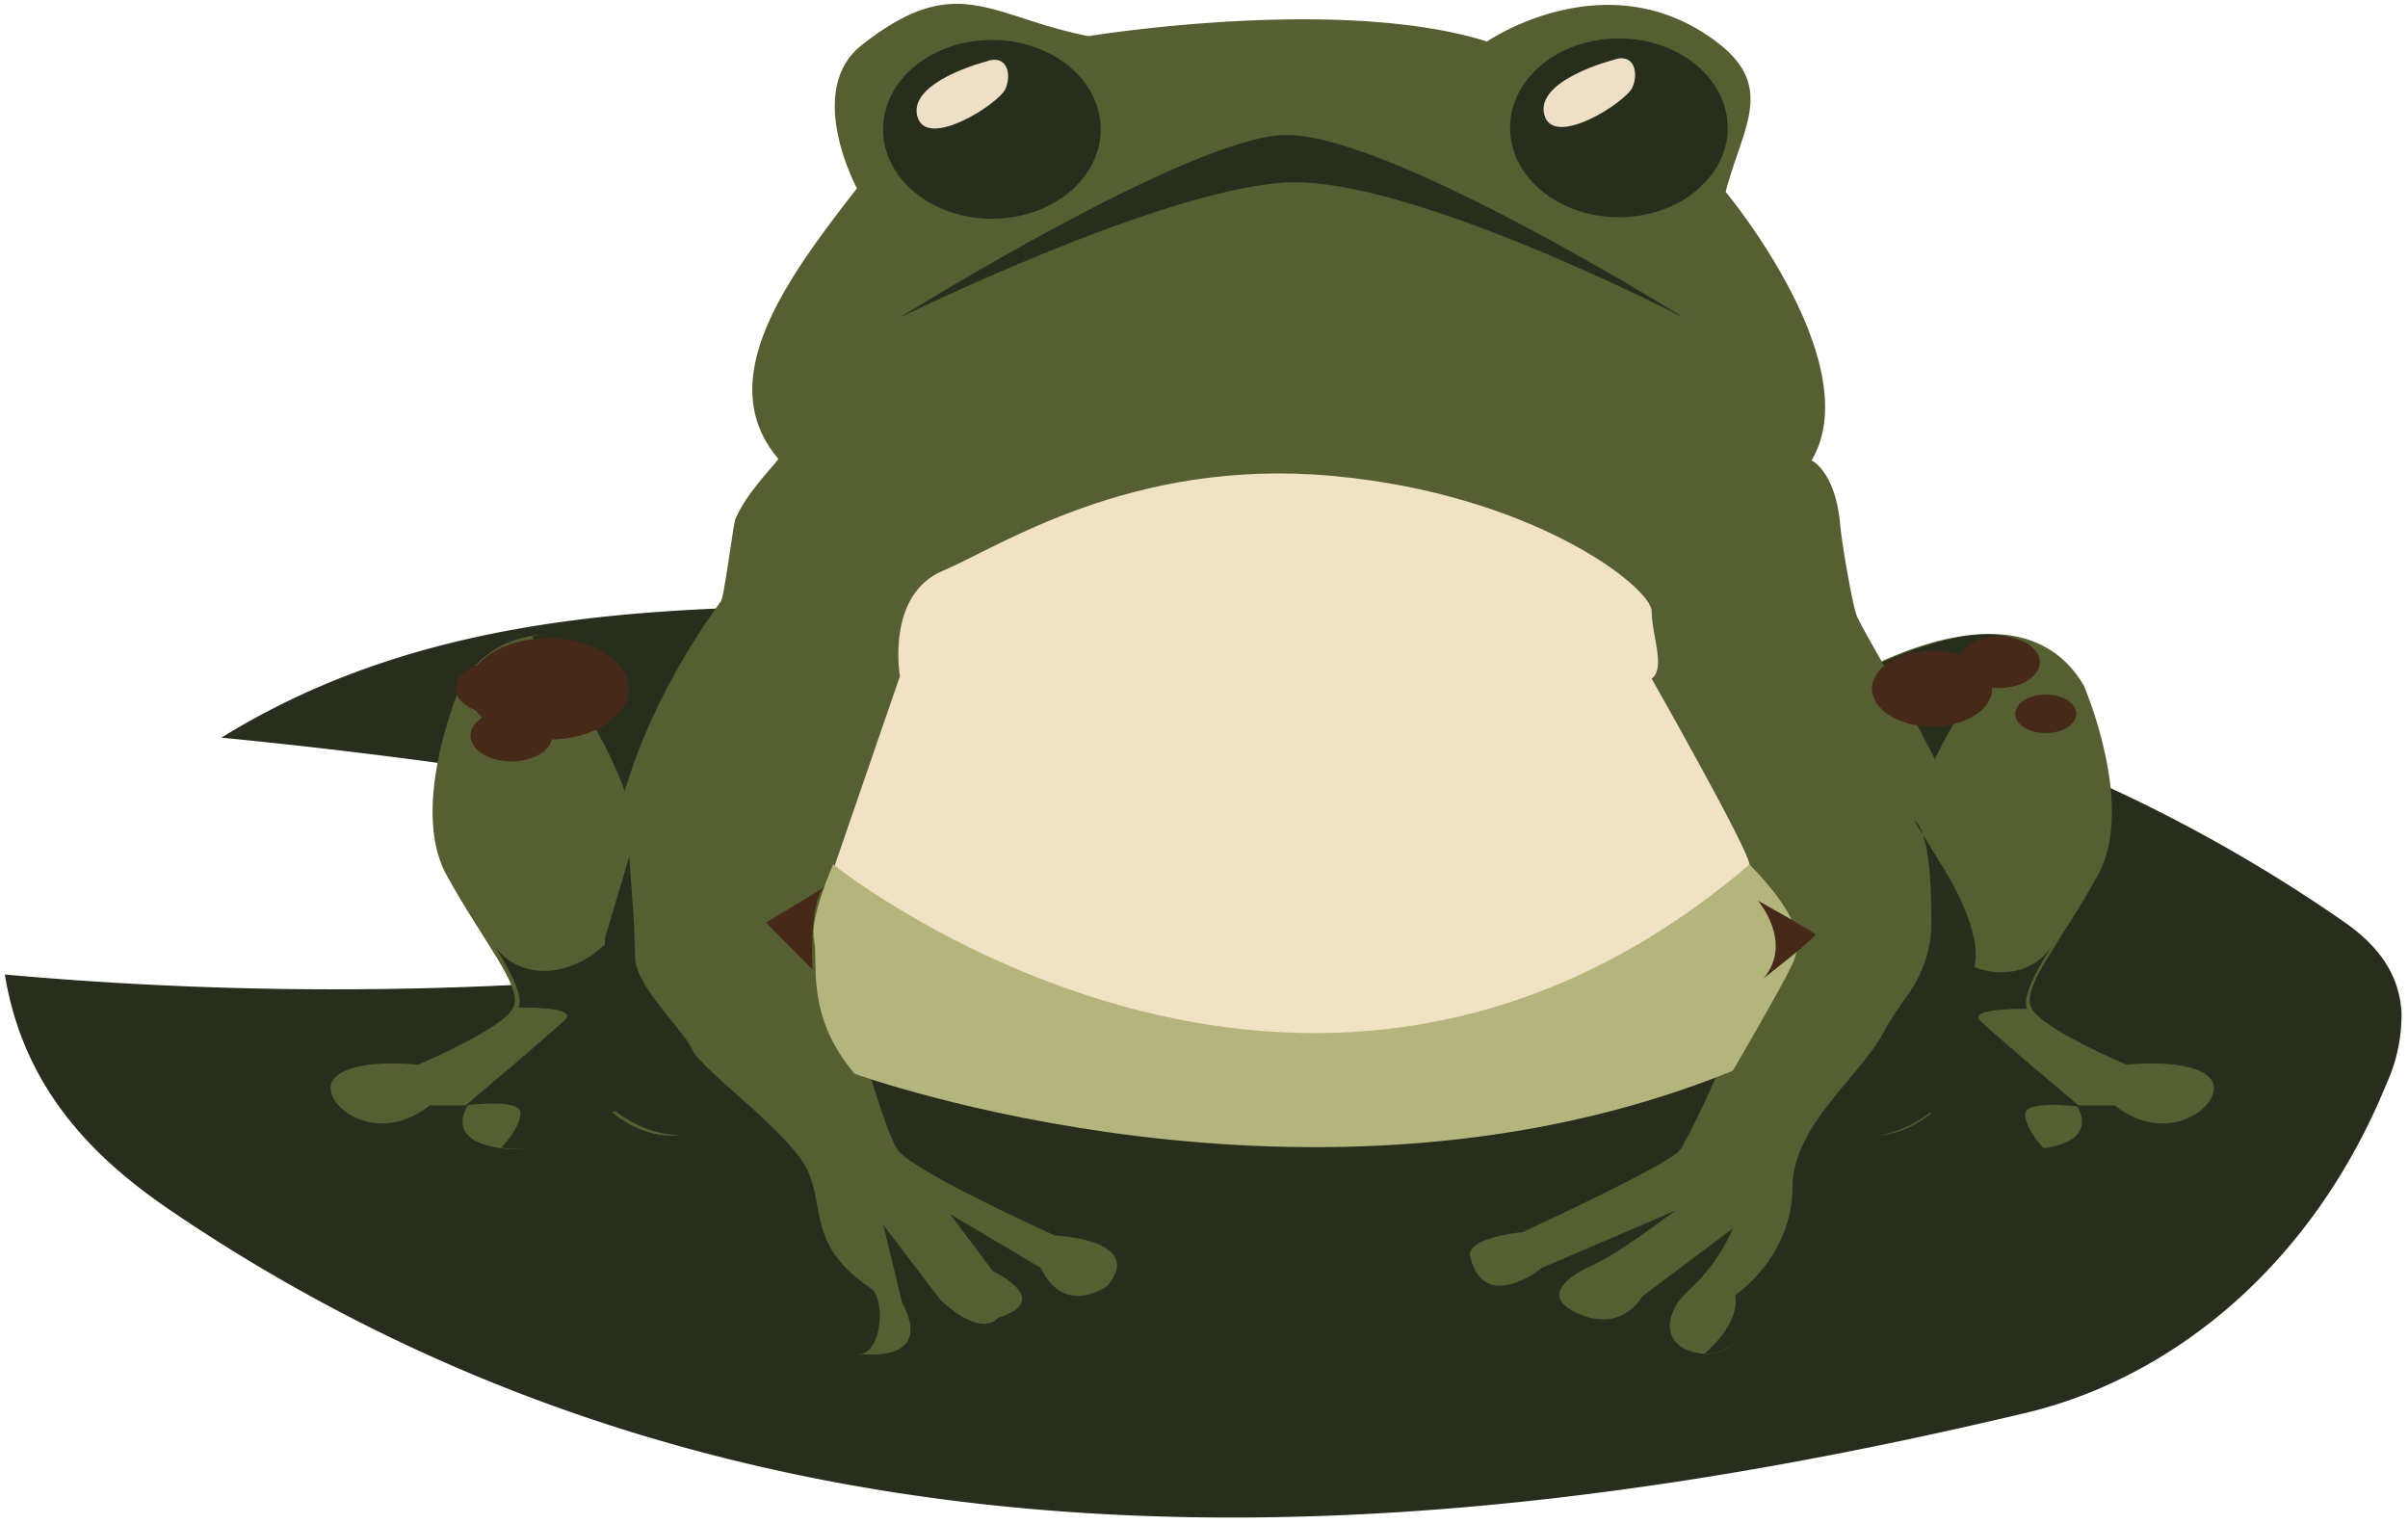 <svg xmlns="http://www.w3.org/2000/svg" width="324" height="205" fill="none" viewBox="0 0 324 205">
  <path fill="#282E1E" d="M29.794 99.238a792.157 792.157 0 0 1 115.038 19.9c-8.846 5.666-18.464 7.334-27.954 8.7A493.925 493.925 0 0 1 .651 131.102c2.62 16.1 12.928 25.393 22.5 31.877 77.2 52.314 166.544 46.8 249.461 27.091 18.746-4.454 38.12-18.892 48.5-44.277a22.226 22.226 0 0 0 2.016-9.6c-.363-6.2-4.4-9.869-7.963-12.337-60.232-41.668-127.979-42.35-193.594-42.36-31.307-.01-63.586.285-91.777 17.742Z"/>
  <path fill="#565F32" d="M97.325 93.397S71.636 75.97 62.002 92.18c0 0-7.064 16.21-1.927 25.53 5.137 9.32 10.276 14.993 8.992 17.83-1.284 2.837-12.845 7.7-12.845 7.7s-8.67-1.013-11.239 1.824c-2.569 2.837 5.138 9.725 12.845 3.647h5.137s-3.21 4.457 3.854 5.673c7.065 1.216 8.991-3.647 8.991-3.647l6.422-1.216s6.423 6.078 13.487 1.621c0 0 1.927-4.458-2.569-5.268-4.496-.81 4.175-31.136 4.175-31.136V93.397Zm147.712 0s25.689-17.426 35.323-1.217c0 0 7.064 16.21 1.927 25.53-5.137 9.32-10.276 14.993-8.992 17.83 1.284 2.837 12.845 7.7 12.845 7.7s8.67-1.013 11.239 1.824c2.569 2.837-5.138 9.725-12.845 3.647h-5.137s3.211 4.457-3.854 5.673c-7.065 1.216-8.991-3.647-8.991-3.647l-6.422-1.216s-6.423 6.078-13.487 1.621c0 0-1.927-4.458 2.569-5.268 4.496-.81-4.175-31.136-4.175-31.136V93.397Z"/>
  <path fill="#282E1E" d="M270.974 85.847s-13.937 16.055-14.4 29.622c-.463 13.567 14.4 20.11 19.814 11.368 0 0-4.863 7.061-3.578 8.884 0 0-8.172-.165-6.334 1.64 1.838 1.805 13.4 11.531 13.4 11.531s-7.385-1.013-7.385 1.013 2.568 4.66 2.568 4.66-6.422 1.418-8.991-3.647l-6.422-1.217s-7.065 5.877-13.487 1.622l-10.918-55.11 9.313-2.635s17.199-10.596 26.42-7.73Zm-199.43-.181s13.938 16.054 14.4 29.621c.462 13.567-14.4 20.109-19.813 11.367 0 0 4.862 7.062 3.578 8.886 0 0 8.172-.166 6.334 1.639-1.838 1.805-13.4 11.531-13.4 11.531s7.386-1.014 7.386 1.013-2.569 4.66-2.569 4.66 6.422 1.418 8.991-3.647l6.423-1.216s7.064 5.876 13.486 1.621l10.918-55.11-9.312-2.634s-17.2-10.6-26.422-7.731Z"/>
  <path fill="#565F32" d="M98.93 69.889c-.25.627-1.5 10.405-1.914 10.98-19.842 27.54-16.035 49.743-12.857 52.601 3.211 2.89 11.56 14.932 17.033 20.216 4.517 4.363 4.412 11.052 4.237 13.254-.066.709.097 1.42.467 2.029 1.905 3.089 7.806 6.408 7.806 6.408-1.927 6.744 1.8 6.763 1.8 6.763 10.787.983 5.91-6.763 5.91-6.763l-2.569-10.6 7.707 10.115c5.78 5.3 7.707 2.409 7.707 2.409 7.707-2.409-.642-6.262-.642-6.262l-5.78-7.707 12.2 7.225c3.211 6.744 8.991 2.408 8.991 2.408 5.138-6.262-7.064-6.743-7.064-6.743s-19.267-8.671-21.194-11.561c-1.927-2.89-5.78-17.341-5.78-17.341 73.214 26.975 118.17-.482 118.17-.482 1.285 1.446-5.78 15.9-7.064 17.823-1.284 1.923-21.196 11.087-21.196 11.087-8.349.963-7.064 3.372-7.064 3.372 1.926 7.707 9.633 1.445 9.633 1.445l17.982-7.707s-7.706 5.78-10.918 7.225c-3.212 1.445-7.706 4.336-1.926 6.744 5.78 2.408 8.349-2.408 8.349-2.408l12.2-9.153a24.268 24.268 0 0 1-5.78 8.189c-3.853 3.372-3.853 8.189 1.927 8.671 5.78.482 7.064-8.189 7.064-8.189 5.78-6.262 9.634-17.823 10.276-20.713.642-2.89 17.982-26.493 19.267-34.2.524-3.147-1.735-9.025-4.724-15.174-4.331-8.91-10.192-18.388-11.332-20.953-.544-1.224-2-9.513-2.248-12.283-.642-7.226-3.853-8.671-3.853-8.671 7.707-13.006-11.56-36.127-11.56-36.127 2.253-8.712 6.839-14.138-1.285-20.231-14.771-11.08-30.827 0-30.827 0-19.909-6.262-53.626-.723-53.626-.723-13.315-2.61-17.661-8.911-30.506 1.205-7.763 6.114-.642 19.267-.642 19.267-9.4 12.1-19.588 25.77-10.6 36.368.187.212-4.287 4.477-5.775 8.187Z"/>
  <path fill="#F0E2C3" d="m111.454 118.926 9.633-27.961s-1.927-10.941 5.78-14.182c7.707-3.241 25.368-15.2 52.342-12.765 26.974 2.435 43.029 14.993 43.029 18.235 0 3.242 1.927 7.578 0 9.057 0 0 12.921 22.753 13.166 24.982.245 2.229-9.312 30.391-9.312 30.391h-94.149l-15.03-9.725-5.459-18.032Z"/>
  <path fill="#B3B57C" d="M114.986 144.455s61.975 22.49 118.17-.406c0 0 6.743-11.548 8.028-14.385 1.285-2.837 1.284-6.078-5.78-13.372-59.727 51.058-123.308 0-123.308 0s-3.211 7.294-2.569 10.13c.642 2.836-1.284 10.126 5.459 18.033Z"/>
  <path fill="#282E1E" d="M133.459 29.429c8.087 0 14.643-5.385 14.643-12.028 0-6.643-6.556-12.028-14.643-12.028s-14.643 5.385-14.643 12.028c0 6.643 6.556 12.028 14.643 12.028Z"/>
  <path fill="#EEE0C6" d="M132.623 8.29s-10.383 2.675-9.205 7.325c1.178 4.65 11-1.665 11.869-3.662.869-1.997.226-4.755-2.664-3.663Z"/>
  <path fill="#282E1E" d="M217.821 29.227c8.087 0 14.643-5.385 14.643-12.028 0-6.643-6.556-12.028-14.643-12.028s-14.643 5.385-14.643 12.028c0 6.643 6.556 12.028 14.643 12.028Z"/>
  <path fill="#EEE0C6" d="M216.986 8.088s-10.383 2.674-9.206 7.323c1.177 4.65 11-1.664 11.869-3.661.869-1.997.227-4.755-2.663-3.662Z"/>
  <path fill="#282E1E" d="M120.989 42.766S158.88 19.09 172.367 18.18c13.487-.91 54.224 24.585 54.224 24.585s-36.884-19.122-53.582-18.211c-16.891.92-52.02 18.21-52.02 18.21ZM81.44 126.057s-.813 12.117 2.077 15.156c2.89 3.039 17.046 17.2 17.032 17.007-.014-.193 3.963 1.793 4.7 12.857 0 0 4.6 4.175 7.806 5.39 0 0-2.187 4.9 1.8 5.69s4.3-7.5 2.378-8.79c-8.349-5.612-6.271-10.424-8.434-15.616-2.163-5.192-14.365-13.7-15.65-16.538-1.285-2.838-7.707-8.51-7.707-12.562s-.783-13.364-.783-13.364l-3.219 10.77Z"/>
  <path fill="#462919" d="m111.292 119.133-8.212 4.983s6.15 6.243 6.234 6.31c.004 0-.549-10.296 1.978-11.293Z"/>
  <path fill="#282E1E" d="M261.186 116.292s7.322 11.019 3.615 15.64c0 0-7.561 13.941-11.352 16.432 0 0-6.485 8.045-6.806 9.463-.321 1.418-6.744 15.2-10.276 17.425 0 0-1.6 7.091-7.064 6.888 0 0 4.816-3.849 4.174-7.9 0 0 7.707-5.125 7.707-14.588 0-8.1 9.083-14.872 12.2-20.667 2.524-4.687 3.958-5.222 5.478-9.227.64-1.671.979-3.442 1-5.231.044-4.2-.138-12.8-2.3-14.146l3.624 5.911Z"/>
  <path fill="#462919" d="M236.536 121.171s4.834 5.6.756 10.452c0 0 7.237-5.609 6.949-5.96-.288-.351-7.705-4.492-7.705-4.492ZM73.787 99.5c5.973 0 10.815-3.056 10.815-6.825s-4.842-6.824-10.815-6.824-10.815 3.055-10.815 6.824c0 3.769 4.842 6.824 10.815 6.824Z"/>
  <path fill="#462919" d="M66.775 96.03c3.037 0 5.498-1.552 5.498-3.468s-2.461-3.47-5.498-3.47c-3.036 0-5.498 1.554-5.498 3.47 0 1.916 2.462 3.469 5.498 3.469Z"/>
  <path fill="#462919" d="M68.812 102.434c3.037 0 5.498-1.553 5.498-3.469s-2.461-3.469-5.498-3.469c-3.036 0-5.498 1.553-5.498 3.47 0 1.915 2.462 3.468 5.498 3.468Zm200.156-9.871c3.037 0 5.498-1.553 5.498-3.469s-2.461-3.469-5.498-3.469c-3.036 0-5.498 1.553-5.498 3.469s2.462 3.469 5.498 3.469Z"/>
  <path fill="#462919" d="M259.965 97.746c4.465 0 8.084-2.284 8.084-5.101s-3.619-5.101-8.084-5.101-8.084 2.284-8.084 5.1c0 2.818 3.619 5.102 8.084 5.102Zm15.292.878c2.27 0 4.109-1.16 4.109-2.593 0-1.432-1.839-2.593-4.109-2.593-2.269 0-4.109 1.16-4.109 2.593 0 1.432 1.84 2.593 4.109 2.593Z"/>
</svg>
